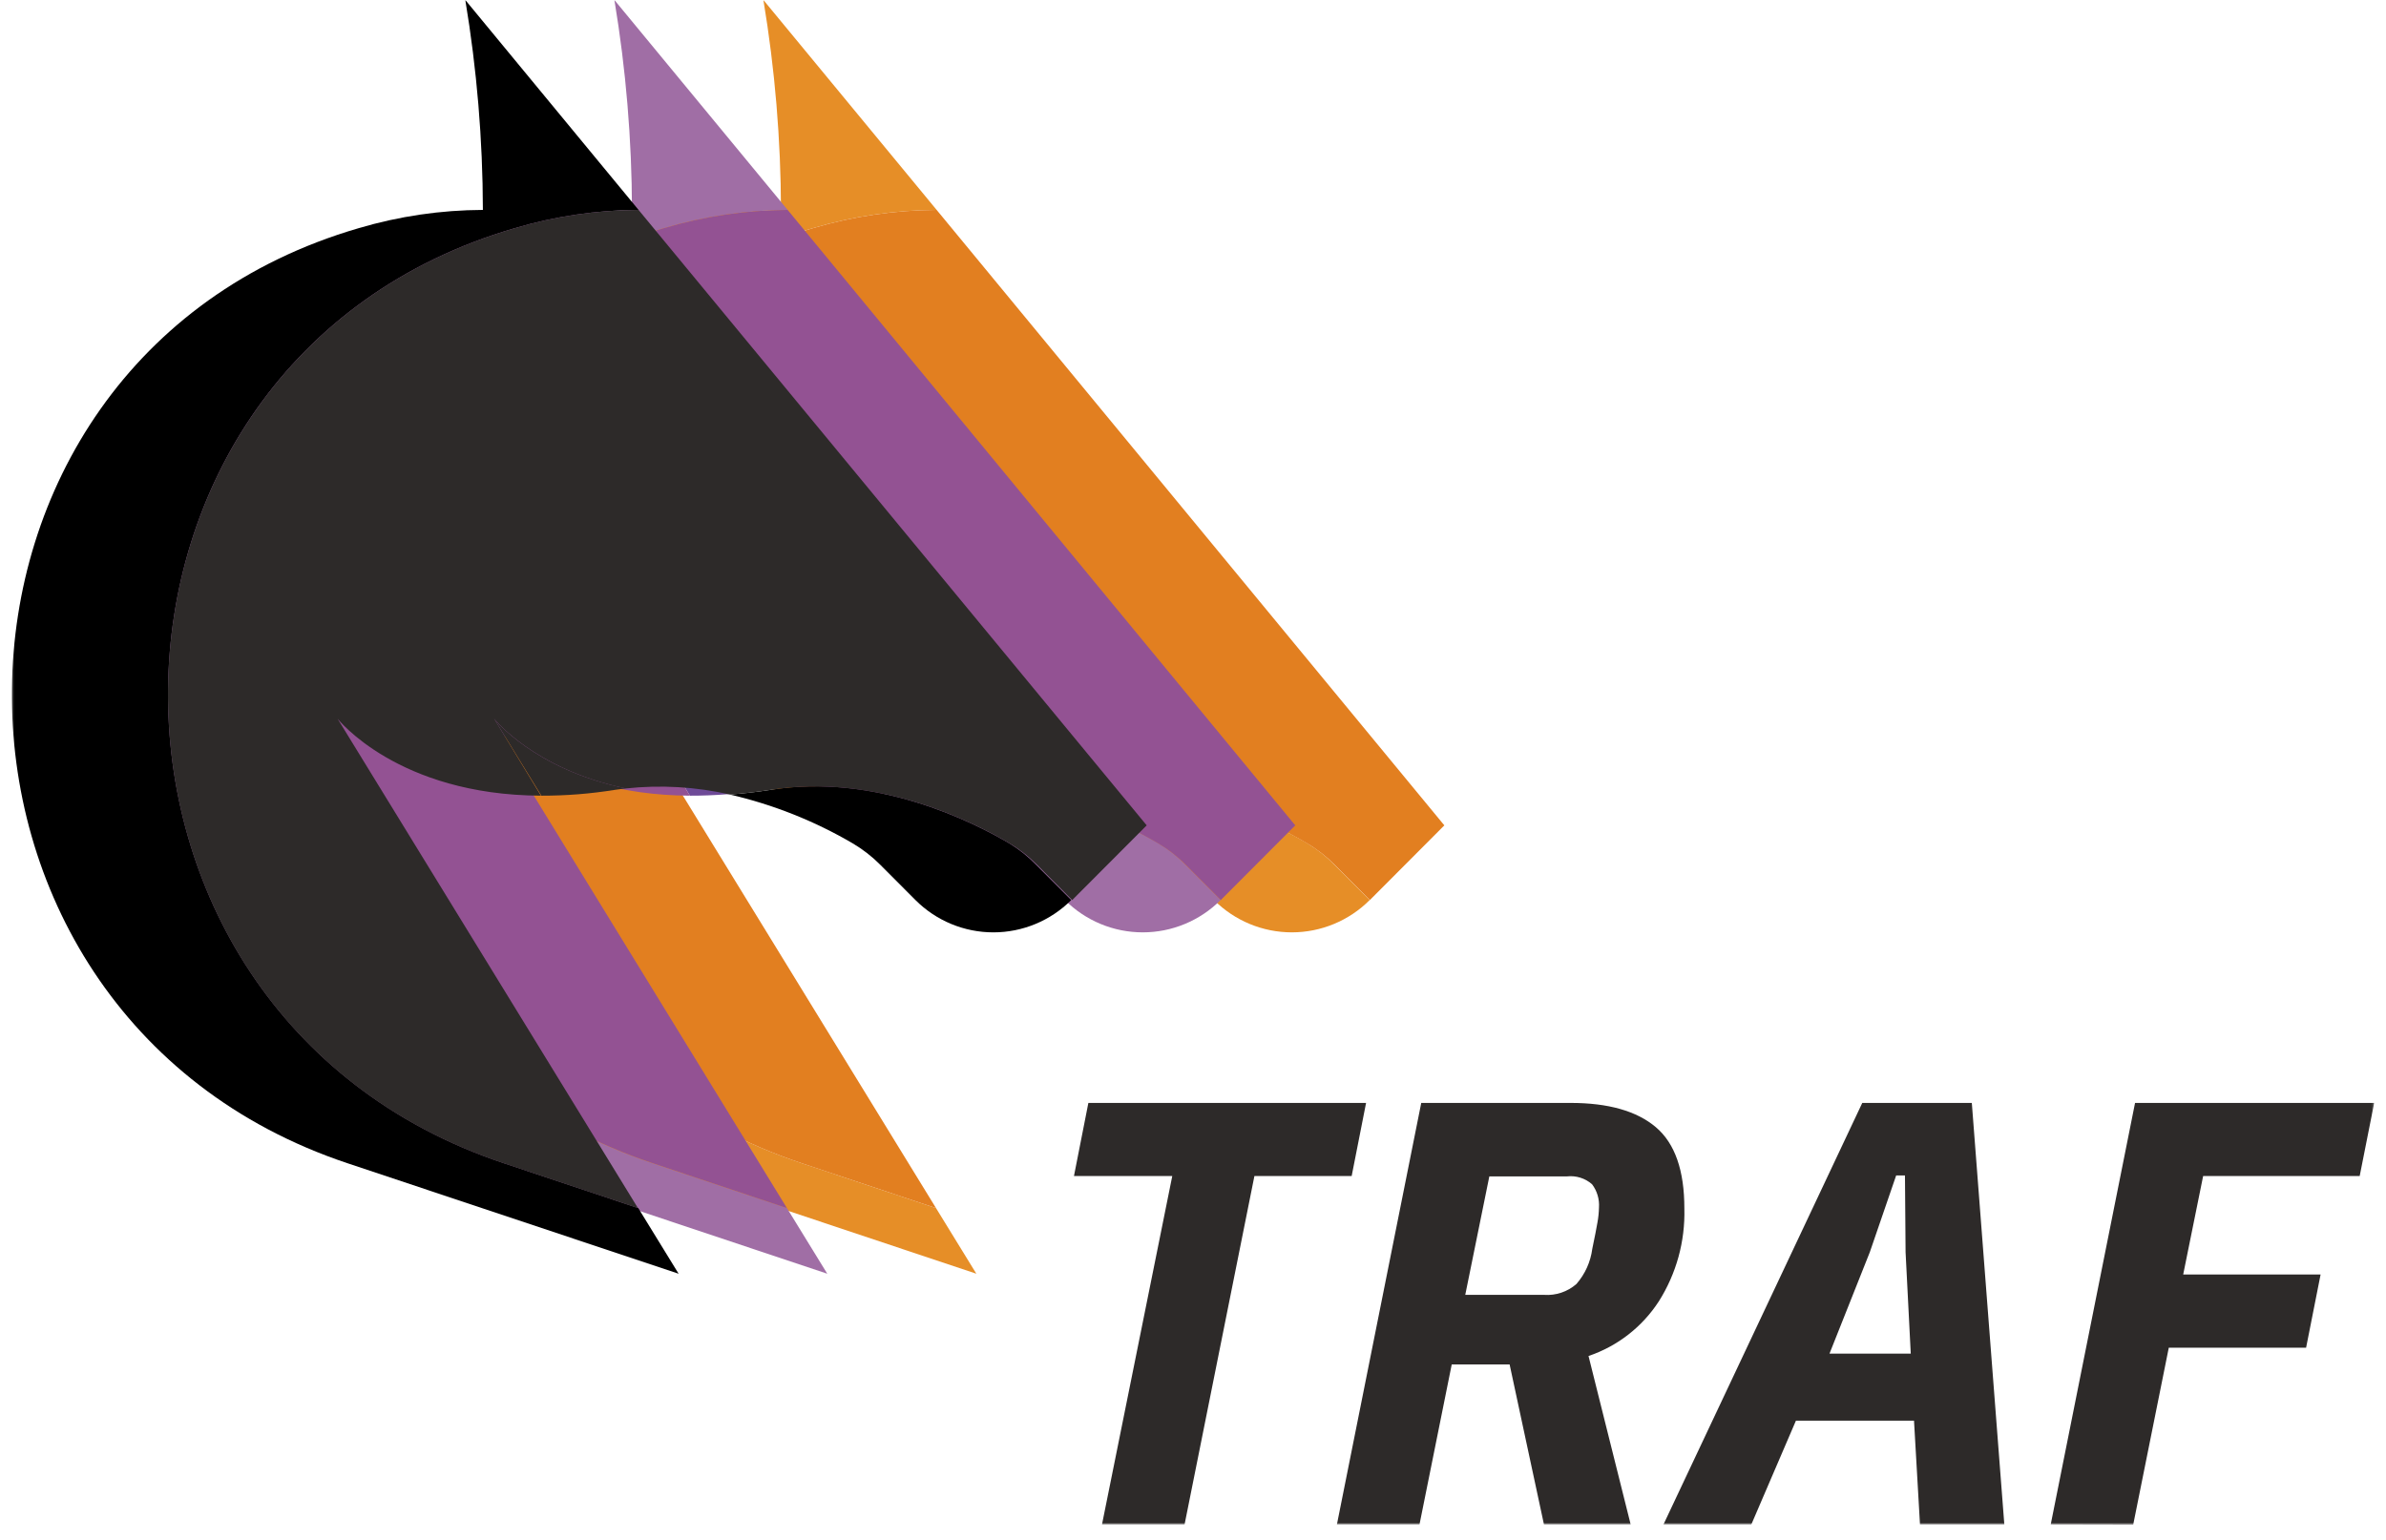 <svg width="1052" height="679" viewBox="0 0 1052 679" fill="none" xmlns="http://www.w3.org/2000/svg">
<mask id="mask0_287_3410" style="mask-type:luminance" maskUnits="userSpaceOnUse" x="5" y="0" width="1042" height="673">
<path d="M1046.79 0H5.208V672.337H1046.79V0Z" fill="white"/>
</mask>
<g mask="url(#mask0_287_3410)">
<path d="M553.076 518.656L522.282 672.338H485.871L516.859 518.656H473.515L479.866 486.413H602.308L595.956 518.656H553.076Z" fill="#2D2A29"/>
<path d="M625.859 672.338H589.448L626.634 486.413H692.483C709.114 486.413 721.638 489.974 730.056 497.096C738.475 504.219 742.67 516.196 742.644 533.03C743.024 547.487 739.1 561.728 731.373 573.937C724.039 585.234 713.122 593.719 700.385 598.022L718.977 672.338H680.746L665.6 601.752H640.074L625.859 672.338ZM680.824 571.062C686.006 571.418 691.117 569.699 695.04 566.283C698.861 561.916 701.302 556.507 702.051 550.745C703.135 545.617 703.871 541.77 704.336 539.09C704.726 536.948 704.946 534.78 704.994 532.603C705.261 528.9 704.173 525.226 701.934 522.269C700.433 520.957 698.677 519.972 696.777 519.378C694.876 518.783 692.873 518.589 690.895 518.812H656.653L646.039 571.062H680.824Z" fill="#2D2A29"/>
<path d="M846.532 672.338L843.898 626.537H791.838L772.161 672.338H733.426L821.083 486.413H869.385L883.717 672.338H846.532ZM840.179 552.221L839.909 518.385H836.035L824.414 552.221L806.635 596.973H842.465L840.179 552.221Z" fill="#2D2A29"/>
<path d="M904.17 672.338L941.356 486.413H1046.79L1040.4 518.656H971.375L962.582 562.088H1023.16L1016.77 594.371H956.229L940.542 672.416L904.17 672.338Z" fill="#2D2A29"/>
<path d="M349.097 316.958L369.936 350.911C380.769 350.934 391.586 350.076 402.281 348.348C403.985 348.075 405.65 347.92 407.316 347.726C366.722 339.296 349.097 316.958 349.097 316.958Z" fill="#F18D1F"/>
<path d="M358.432 100.616C376.142 95.366 394.504 92.659 412.971 92.574L336.586 0C341.679 30.595 344.27 61.556 344.333 92.574C325.801 92.644 307.374 95.352 289.6 100.616C87.83 159.47 85.196 446.36 284.565 512.984L430.479 561.738L412.7 532.797L353.436 512.984C154.067 446.321 156.662 159.47 358.432 100.616Z" fill="#E68E27"/>
<path d="M576.472 371.967C559.932 362.216 517.439 340.889 471.151 348.348C464.876 349.319 458.95 349.98 453.217 350.407C472.343 354.783 490.695 362.054 507.64 371.967C512.064 374.586 516.137 377.758 519.764 381.407L535.258 396.947C544.365 406.065 556.708 411.187 569.577 411.187C582.446 411.187 594.789 406.065 603.896 396.947L588.402 381.407C584.843 377.762 580.834 374.59 576.472 371.967Z" fill="#E68E27"/>
<path d="M412.972 92.574C394.504 92.659 376.142 95.366 358.432 100.616C156.662 159.47 154.067 446.36 353.397 512.985L412.701 532.797L280.265 316.958C280.265 316.958 306.837 350.64 369.936 350.911L349.097 316.958C349.097 316.958 366.722 339.296 407.2 347.726C422.543 346.073 438.053 346.979 453.101 350.407C458.834 349.98 464.722 349.318 471.035 348.348C517.517 341.005 559.816 362.216 576.355 371.967C580.786 374.576 584.861 377.749 588.48 381.407L603.974 396.947L636.82 364.004L412.972 92.574Z" fill="#E27F20"/>
<path d="M283.403 316.958L304.203 350.911C315.049 350.934 325.878 350.076 336.586 348.348C338.29 348.075 339.955 347.92 341.622 347.726C301.027 339.296 283.403 316.958 283.403 316.958Z" fill="#6E4A97"/>
<path d="M292.738 100.616C310.447 95.366 328.809 92.659 347.277 92.574L270.891 0C275.984 30.595 278.576 61.556 278.638 92.574C260.107 92.644 241.679 95.352 223.906 100.616C22.135 159.47 19.501 446.36 218.832 512.984L364.746 561.738L346.967 532.797L287.587 512.984C88.333 446.321 90.967 159.47 292.738 100.616Z" fill="#A06EA5"/>
<path d="M510.777 371.967C494.237 362.216 451.745 340.889 405.418 348.348C399.182 349.319 393.217 349.98 387.484 350.407C406.622 354.784 424.986 362.054 441.945 371.967C446.364 374.576 450.426 377.75 454.031 381.407L469.524 396.947C478.632 406.065 490.975 411.187 503.843 411.187C516.712 411.187 529.056 406.065 538.163 396.947L522.669 381.407C519.124 377.762 515.128 374.59 510.777 371.967Z" fill="#A06EA5"/>
<path d="M347.277 92.574C328.809 92.659 310.447 95.366 292.738 100.616C90.967 159.47 88.333 446.36 287.702 512.985L346.967 532.797L214.532 316.958C214.532 316.958 241.104 350.64 304.203 350.911L283.403 316.958C283.403 316.958 301.027 339.296 341.505 347.726C356.835 346.071 372.333 346.976 387.367 350.407C393.1 349.98 398.988 349.318 405.302 348.348C451.784 341.005 494.121 362.216 510.661 371.967C515.08 374.576 519.142 377.75 522.746 381.407L538.241 396.947L571.088 364.004L347.277 92.574Z" fill="#935293"/>
<path d="M217.863 316.958L238.703 350.911C249.548 350.932 260.377 350.075 271.085 348.348C272.75 348.075 274.416 347.92 276.082 347.726C235.294 339.296 217.863 316.958 217.863 316.958Z" fill="#2D2A29"/>
<path d="M227.004 100.616C244.714 95.366 263.076 92.659 281.544 92.574L205.158 0C210.252 30.595 212.843 61.556 212.905 92.574C194.374 92.644 175.946 95.352 158.172 100.616C-43.598 159.47 -46.193 446.36 153.137 512.984L299.207 561.738L281.427 532.797L222.125 512.984C22.639 446.321 25.234 159.47 227.004 100.616Z" fill="black"/>
<path d="M445.044 371.967C428.504 362.216 386.012 340.889 339.723 348.348C333.449 349.319 327.522 349.98 321.789 350.407C340.848 354.802 359.133 362.071 376.018 371.967C380.442 374.586 384.516 377.758 388.142 381.407L403.636 396.947C412.75 406.067 425.1 411.19 437.975 411.19C450.85 411.19 463.2 406.067 472.314 396.947L456.819 381.407C453.309 377.773 449.352 374.6 445.044 371.967Z" fill="black"/>
<path d="M281.543 92.574C263.076 92.659 244.714 95.366 227.005 100.616C25.234 159.47 22.639 446.36 221.969 512.985L281.272 532.797L148.837 316.958C148.837 316.958 175.255 350.64 238.509 350.911L217.863 316.958C217.863 316.958 235.488 339.296 275.966 347.726C291.308 346.073 306.818 346.979 321.866 350.407C327.599 349.98 333.487 349.318 339.801 348.348C386.283 341.005 428.582 362.216 445.121 371.967C449.552 374.576 453.628 377.749 457.245 381.407L472.74 396.947L505.587 364.004L281.543 92.574Z" fill="#2D2A29"/>
</g>
</svg>
